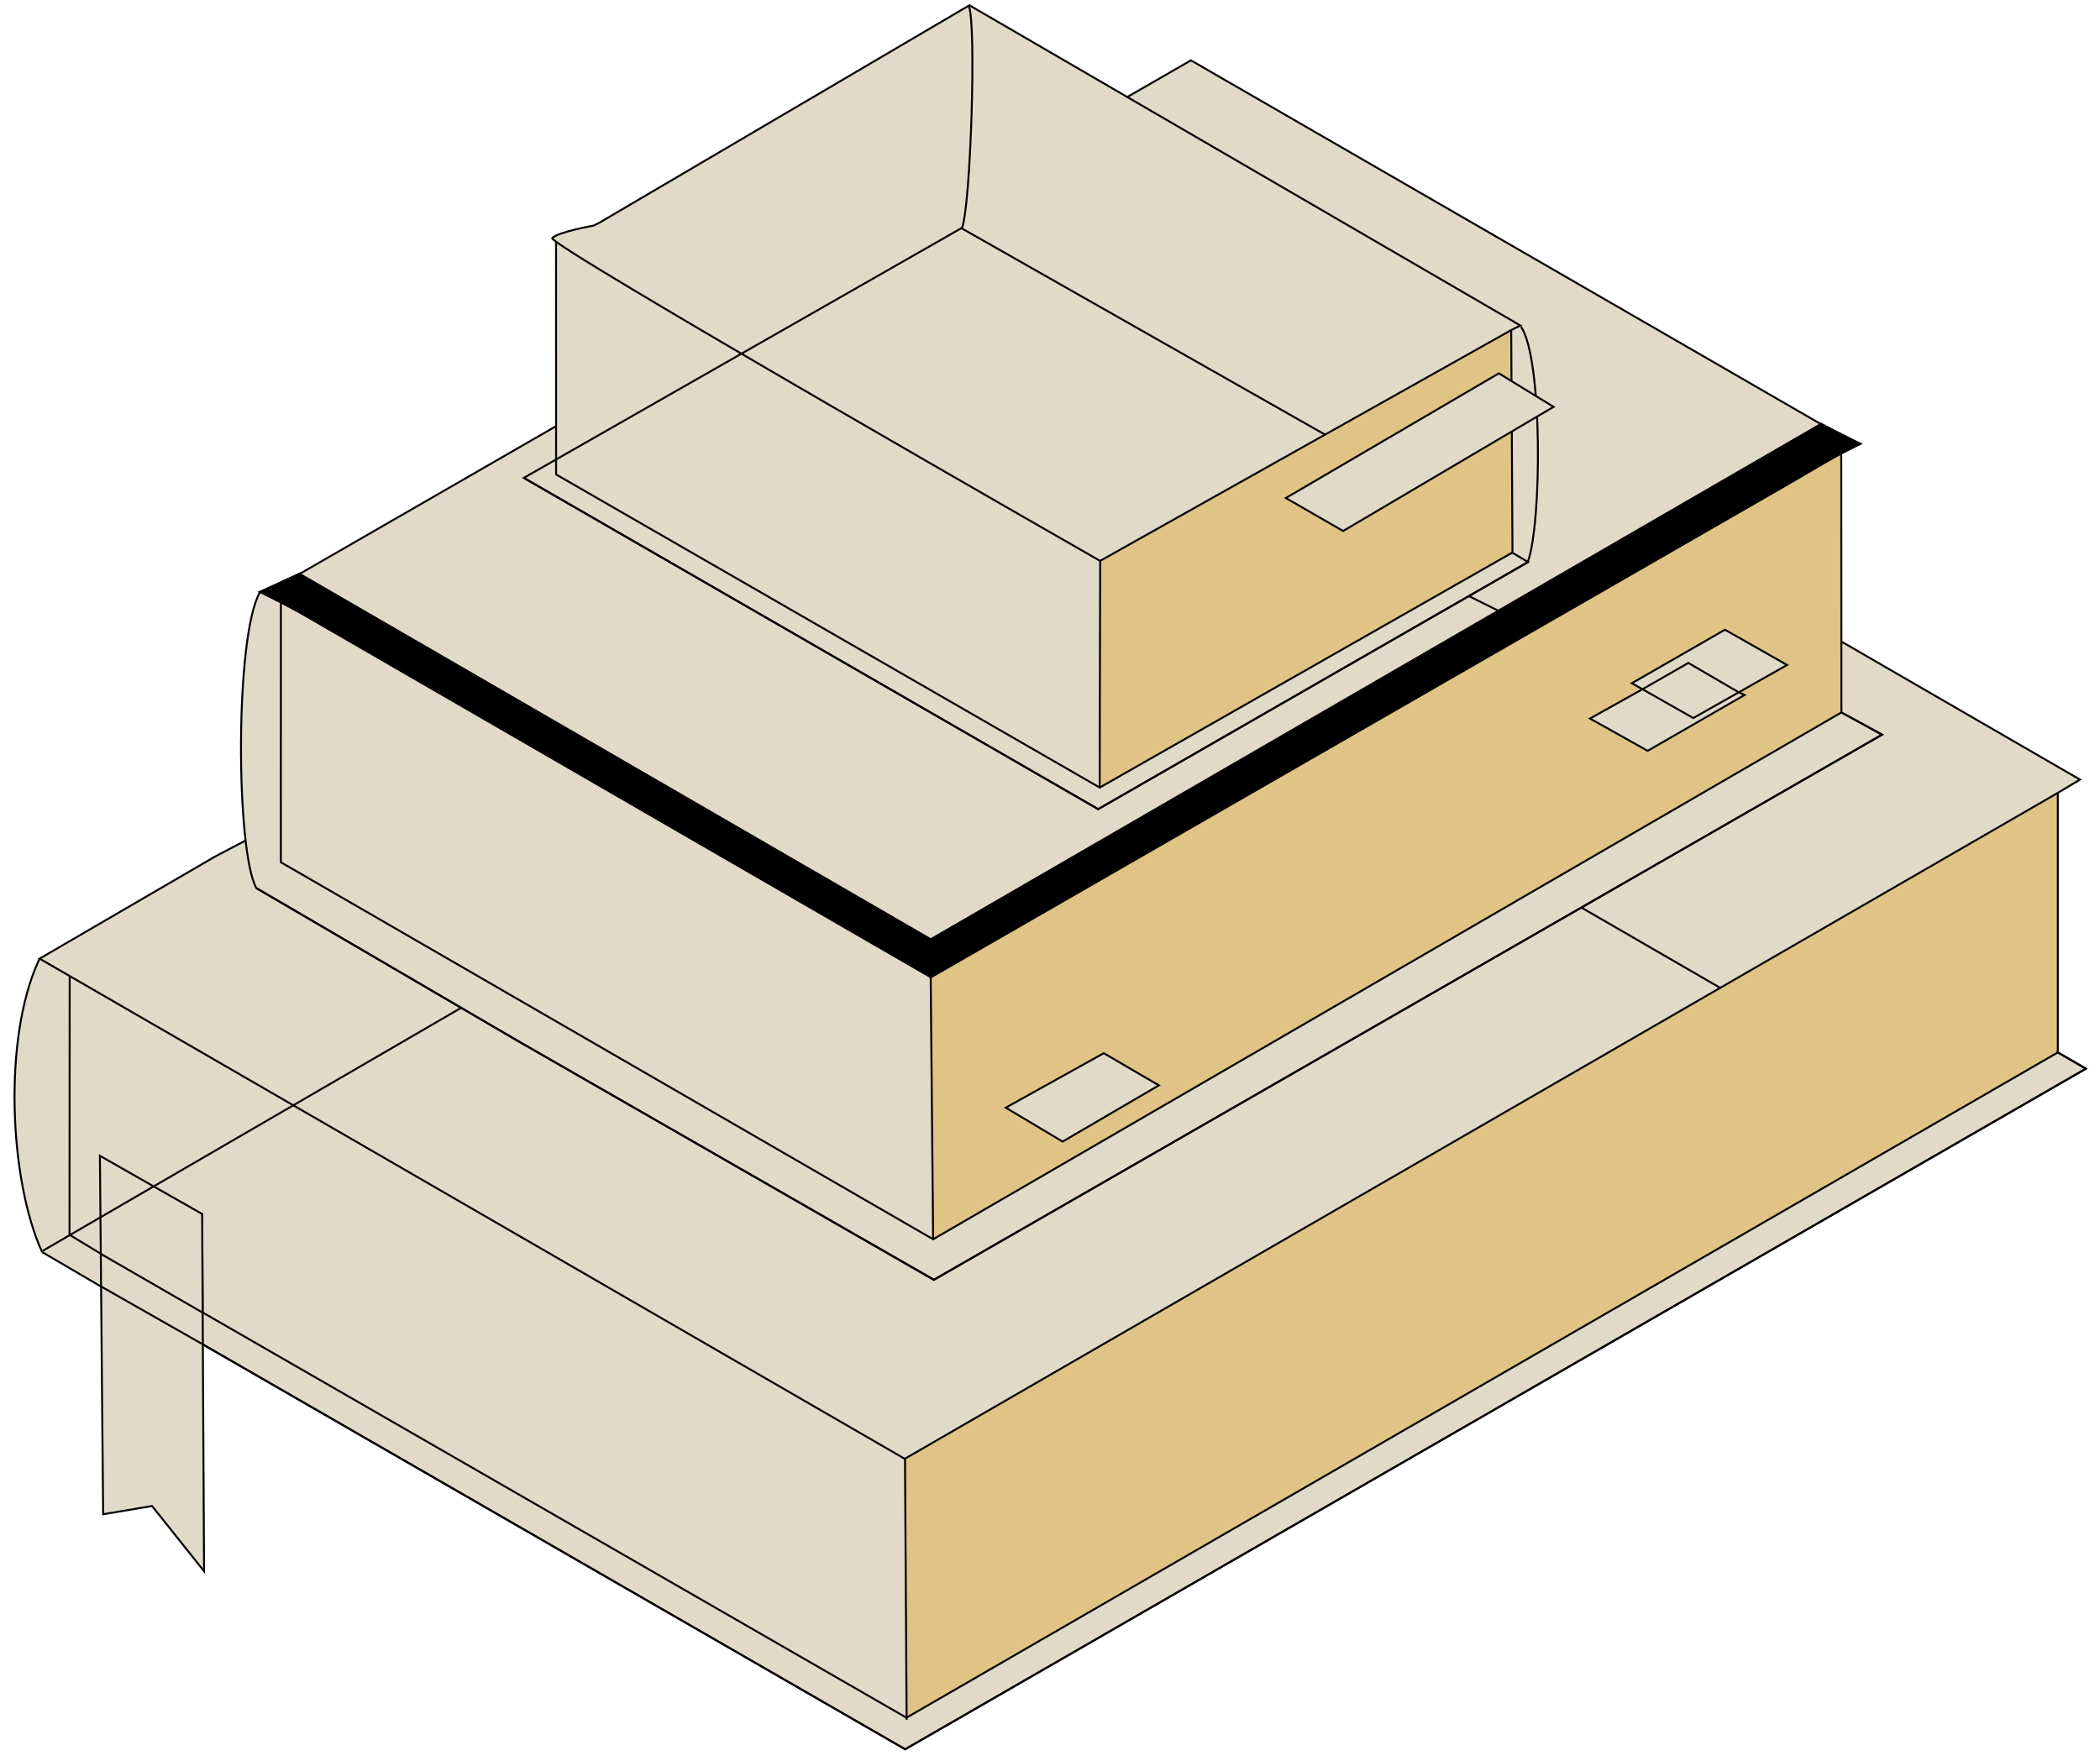 <?xml version="1.0" encoding="UTF-8"?> <svg xmlns="http://www.w3.org/2000/svg" width="149" height="125" viewBox="0 0 149 125" fill="none"> <path d="M145.973 56.28L147.577 55.347L130.836 45.689L84.773 24.316L15.167 60.811L2.803 68.037C2.782 68.081 2.762 68.124 2.742 68.169C0.202 73.701 0.58 83.366 2.988 88.869L6.905 91.132L15.083 95.853L64.212 124.122L148 75.844L145.993 74.687L146.002 56.529L145.973 56.28Z" fill="#E2DAC9"></path> <path d="M64.209 103.548L64.219 121.95L146.012 74.689L145.997 56.316L64.209 103.548Z" fill="#E0C486"></path> <path d="M14.373 95.406L64.225 124.147L148.001 75.845L146.006 74.691" stroke="black" stroke-width="0.138" stroke-miterlimit="10" stroke-linecap="round" stroke-linejoin="round"></path> <path d="M11.539 84.846L14.343 86.186L14.38 93.278" stroke="black" stroke-width="0.138" stroke-miterlimit="10"></path> <path d="M122.024 70.093L112.229 64.426" stroke="black" stroke-width="0.138" stroke-miterlimit="10"></path> <path d="M147.58 55.33L146.007 56.271L64.194 103.534L2.809 68.037L15.283 60.777L84.777 24.316L130.861 45.654L147.58 55.33Z" stroke="black" stroke-width="0.138" stroke-miterlimit="10"></path> <path d="M146.005 74.691L148 75.845L64.224 124.147L14.418 95.43" stroke="black" stroke-width="0.138" stroke-miterlimit="10"></path> <path d="M2.986 88.859L7.133 91.291" stroke="black" stroke-width="0.138" stroke-miterlimit="10"></path> <path d="M2.802 68.047C2.781 68.091 2.761 68.135 2.741 68.179C0.2 73.711 0.667 83.754 2.984 88.858" stroke="black" stroke-width="0.138" stroke-miterlimit="10"></path> <path d="M84.88 24.424C82.273 29.924 82.59 45.138 84.924 50.284" stroke="black" stroke-width="0.138" stroke-miterlimit="10"></path> <path d="M14.375 93.146L64.316 121.908L146.006 74.693V56.272" stroke="black" stroke-width="0.138" stroke-miterlimit="10"></path> <path d="M7.175 88.992L5.481 87.97L4.932 87.632L4.944 69.295" stroke="black" stroke-width="0.138" stroke-miterlimit="10"></path> <path d="M64.211 103.504L64.329 122.054" stroke="black" stroke-width="0.138" stroke-miterlimit="10"></path> <path d="M14.343 86.16L14.478 111.512L11.603 107.904L10.79 106.884L7.319 107.47L7.088 82.027L14.343 86.16Z" fill="#E2DAC9" stroke="black" stroke-width="0.138" stroke-miterlimit="10"></path> <path d="M7.111 88.965C7.111 88.965 12.673 92.171 14.475 93.215" stroke="black" stroke-width="0.138" stroke-miterlimit="10"></path> <path d="M7.119 91.273L14.378 95.404" stroke="black" stroke-width="0.138" stroke-miterlimit="10"></path> <path d="M128.457 54.764L129.933 55.49L63.717 89.007L18.121 62.973C16.864 59.753 16.539 46.668 18.374 41.937L21.095 40.919L27.076 37.444L37.657 31.296L84.479 4.318L125.313 27.832L129.238 30.113L128.352 30.69L128.457 54.763V54.764Z" fill="#E2DAC9"></path> <path d="M66.12 87.953L65.951 66.896L130.634 32.258L130.625 50.547L66.12 87.953Z" fill="#E0C486"></path> <path d="M36.696 73.85L18.191 63.032M57.008 44.323L82.415 31.463L104.073 42.232L108.587 44.477" stroke="black" stroke-width="0.138" stroke-miterlimit="10"></path> <path d="M130.66 50.568L133.532 52.139L66.265 90.821L36.695 73.851" stroke="black" stroke-width="0.138" stroke-miterlimit="10"></path> <path d="M132.011 31.497L130.544 32.24V32.241L66.005 66.799L66.002 66.8L19.559 42.567L19.556 42.564L18.43 42.01L21.466 40.612L84.498 4.283L129.016 29.995L131.791 31.39L132.011 31.497Z" stroke="black" stroke-width="0.138" stroke-miterlimit="10"></path> <path d="M36.695 73.85L37.157 74.115L66.255 90.838L133.542 52.141L130.646 50.557" stroke="black" stroke-width="0.138" stroke-miterlimit="10"></path> <path d="M18.442 42.039C16.662 45.09 16.729 60.427 18.19 63.032L36.694 73.85" stroke="black" stroke-width="0.138" stroke-miterlimit="10"></path> <path d="M19.61 42.208L19.564 42.569L19.93 42.69L19.926 61.195L66.208 87.953L130.652 50.562L130.644 33.375L130.638 32.258" stroke="black" stroke-width="0.138" stroke-miterlimit="10"></path> <path d="M66.012 66.893L66.21 87.947" stroke="black" stroke-width="0.138" stroke-miterlimit="10"></path> <path d="M71.363 78.613L78.314 74.746L82.223 77.029L75.393 81.021L71.363 78.613Z" fill="#E2DAC9" stroke="black" stroke-width="0.138" stroke-miterlimit="10"></path> <path d="M123.316 49.104L123.774 49.279L116.92 53.258L112.842 51L116.475 48.834" fill="#E2DAC9"></path> <path d="M123.317 49.104L123.781 49.324L116.905 53.288L112.814 50.995L116.496 48.938" stroke="black" stroke-width="0.138" stroke-miterlimit="10"></path> <path d="M115.783 48.489L122.389 44.693L126.796 47.194L120.144 50.961L115.783 48.489Z" fill="#E2DAC9" stroke="black" stroke-width="0.138" stroke-miterlimit="10"></path> <path d="M116.521 48.924L119.792 47.051L123.312 49.101" stroke="black" stroke-width="0.138" stroke-miterlimit="10"></path> <path d="M131.956 31.465L126.862 34.445L66.056 69.437L65.956 69.389L19.564 42.565L18.43 42.019L21.262 40.649L66.037 66.581L129.212 30.002L131.956 31.465Z" fill="black"></path> <path d="M56.785 44.506L37.299 34.9L39.443 33.776L39.486 17.182L39.221 16.874L40.061 16.512L42.083 16.038L68.815 0.391L68.8 0.404L68.799 0.369L104.824 21.568L105.219 21.765L107.896 23.089H107.898L107.915 23.097C108.348 23.988 108.628 25.891 108.769 28.11C108.798 28.581 108.377 29.719 108.837 29.553C109.248 29.404 109.115 39.294 108.251 40.031L108.249 40.033L103.805 42.501L77.822 54.877L56.785 44.506Z" fill="#E2DAC9"></path> <path d="M78.09 39.806L107.173 23.473L107.257 39.278L78.023 55.92L78.09 39.806Z" fill="#E0C486"></path> <path d="M107.313 39.232L108.414 39.886L77.918 57.426L37.17 33.914L68.213 16.193L94.028 30.854" stroke="black" stroke-width="0.138" stroke-miterlimit="10"></path> <path d="M107.873 23.1L107.549 23.264L107.192 23.445L78.061 39.803L78.058 39.81C78.058 39.81 38.762 17.332 39.183 16.895C39.604 16.458 42.129 16.009 42.129 16.009L42.525 15.808L68.782 0.375L107.873 23.1Z" stroke="black" stroke-width="0.138" stroke-miterlimit="10"></path> <path d="M107.912 23.184C109.456 25.358 109.414 37.162 108.391 39.912L77.915 57.426L37.197 33.94" stroke="black" stroke-width="0.138" stroke-miterlimit="10"></path> <path d="M68.736 0.426C69.295 1.574 68.864 14.791 68.25 16.184" stroke="black" stroke-width="0.138" stroke-miterlimit="10"></path> <path d="M107.245 27.341L107.225 23.449" stroke="black" stroke-width="0.138" stroke-miterlimit="10"></path> <path d="M107.266 30.33L107.313 39.217L107.255 39.245L78.04 55.887L78.026 55.893L39.457 33.674L39.453 17.172" stroke="black" stroke-width="0.138" stroke-miterlimit="10"></path> <path d="M78.059 39.791L78.025 55.896" stroke="black" stroke-width="0.138" stroke-miterlimit="10"></path> <path d="M91.234 35.345L106.348 26.498L110.23 28.874L95.297 37.686L91.234 35.345Z" fill="#E2DAC9" stroke="black" stroke-width="0.138" stroke-miterlimit="10"></path> <path d="M3.023 88.778L32.727 71.522" stroke="black" stroke-width="0.138" stroke-miterlimit="10"></path> </svg> 